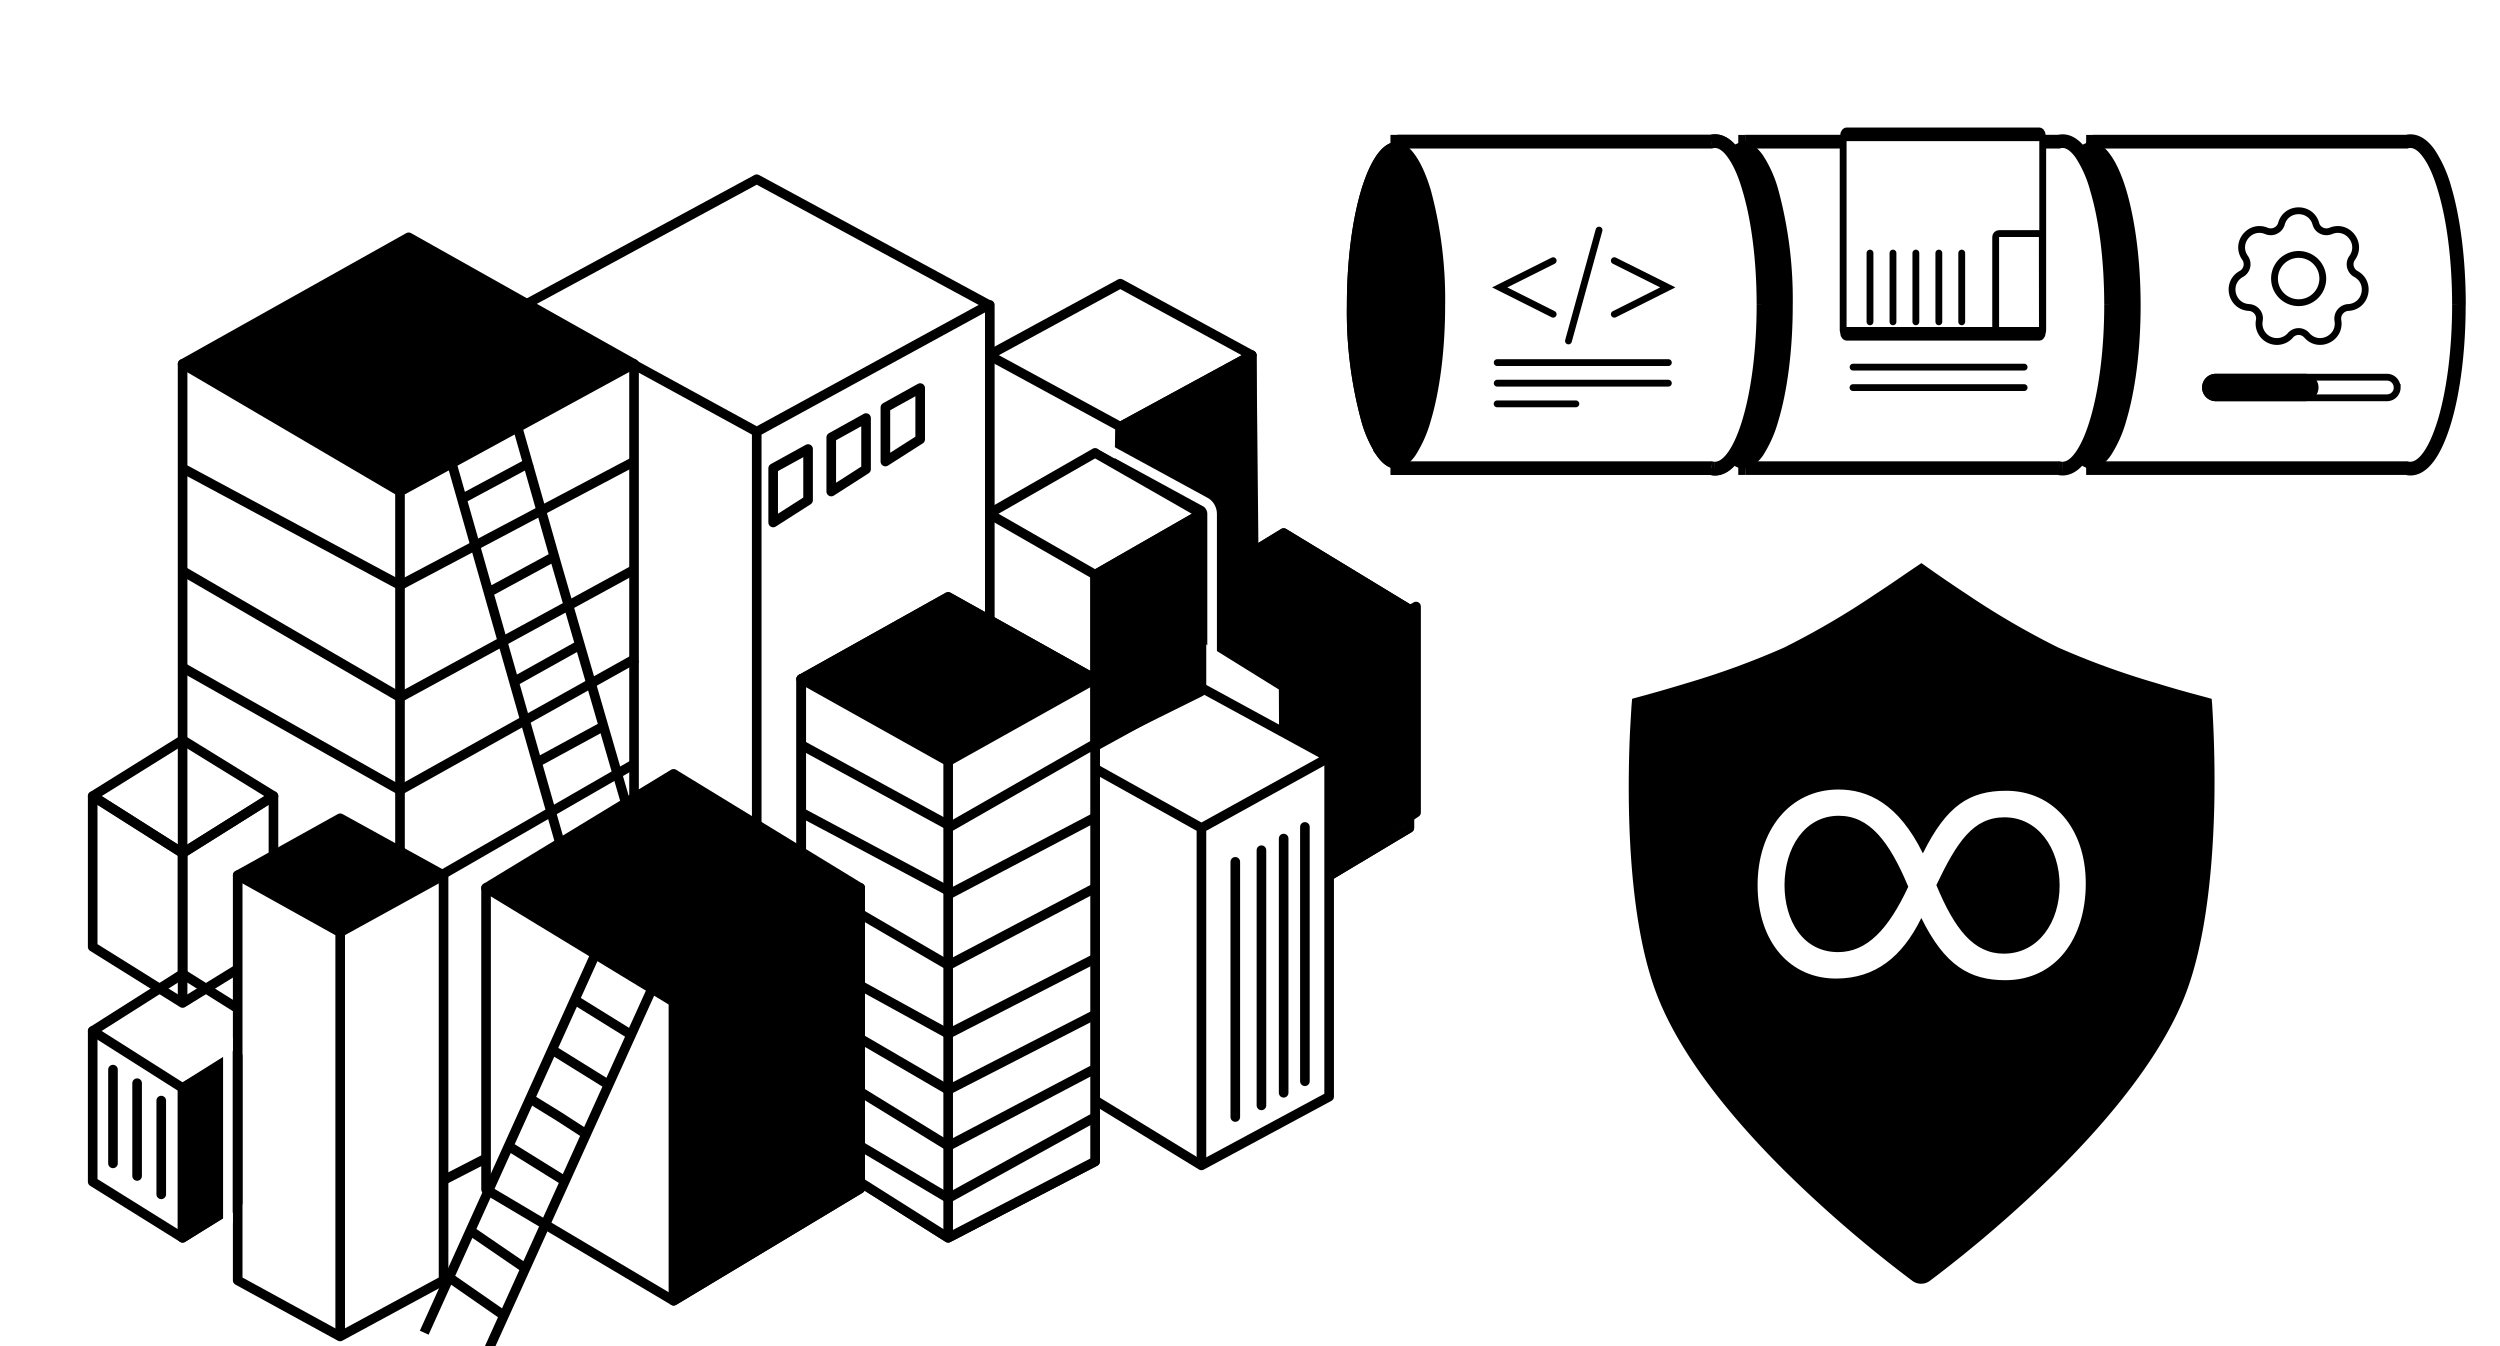 <svg viewBox="0 0 260 140" xmlns:xlink="http://www.w3.org/1999/xlink" xmlns="http://www.w3.org/2000/svg" width="260" height="140"><path fill="#FFFFFF" d="M0 0h260v140H0z"></path><path d="M-6.8-9h274.59v158H-6.81zm0 0" fill="none" stroke="#000000" stroke-miterlimit="10"></path><path d="M230.02 72.67l2.4-.2-.14-1.7-1.67-.43-.1-.02-.32-.09-1.19-.32c-1.35-.36-2.7-.75-4.03-1.16a79.86 79.86 0 01-9.88-3.58 80.25 80.25 0 01-9.07-5.28c-1.5-.99-2.99-2-4.46-3.05l-.27-.19-.06-.05-.02-.01-1.41-1.02-1.41 1.02-.03.01-.06.05-.27.19-1 .71c-.87.6-2.08 1.43-3.47 2.34a80.94 80.94 0 01-9.06 5.29 81.3 81.3 0 01-9.79 3.57c-1.71.52-3.43 1.02-5.16 1.48l-.32.09-.07.02h-.03l-1.64.43-.15 1.7 2.4.2-2.4-.2v.06l-.02.17-.05.66-.14 2.4c-.13 2.68-.17 5.36-.13 8.04.1 6.29.73 14.3 3 20.32 2.67 7.1 8.59 14.1 14.15 19.59a133.5 133.5 0 0013.29 11.42 3.93 3.93 0 004.71 0l-1.44-1.93 1.44 1.93a135 135 0 0013.27-11.43c5.56-5.5 11.48-12.5 14.17-19.57 2.28-6.02 2.95-14.02 3.1-20.31.07-3.48 0-6.97-.21-10.44l-.04-.66-.01-.18-.01-.06zm0 0" fill="currentColor" stroke-width="4.81px" stroke="#FFFFFF"></path><path d="M216.92 91.88c0 5.69-3.09 10.06-8.37 10.06-3.7 0-6.3-1.52-8.73-6.47-2.02 4.12-4.83 6.26-8.78 6.3-4.83.05-8.25-3.75-8.25-9.72 0-5.7 3.34-9.94 8.4-9.94 3.06 0 6.24 1.45 8.79 6.64 2.47-4.99 4.86-6.51 8.66-6.51 4.9 0 8.28 3.92 8.28 9.64zm-31.33.17c0 3.67 1.9 6.97 5.57 6.97 3 0 5.23-2.36 7.3-6.8-1.98-4.75-4.05-7.38-7.22-7.38-3.58 0-5.65 3.37-5.65 7.21zM208.47 85c-3.26 0-4.94 2.55-7.09 7.05 1.9 4.58 3.88 7.13 7.01 7.13 3.63 0 5.81-3.3 5.81-7.09 0-3.91-2.27-7.09-5.73-7.09zM102.84 36.94h27.34v42.23h-27.34zm0 0" fill="#FFFFFF"></path><path d="M102.84 36.94h27.34v42.23h-27.34zm0 0" fill="none" stroke-linejoin="round" stroke="#000000" stroke-miterlimit="10"></path><path d="M102.84 36.94l13.67-7.44 13.67 7.44-13.67 7.44zm0 0" fill="#FFFFFF"></path><path d="M102.84 36.94l13.67-7.44 13.67 7.44-13.67 7.44zm13.67 7.44v34.79" fill="none" stroke-linejoin="round" stroke="#000000" stroke-miterlimit="10"></path><path d="M116.5 44.38l-.1 4.12 8.55 4.93v6.64l5.43-2.72-.2-20.4zm0 0" stroke-linejoin="round" stroke="#000000" stroke-miterlimit="10"></path><path d="M120.53 101.7V63.37h26.04V86.1l-26.04 15.58zm0 0" fill="#FFFFFF" stroke-linejoin="round" stroke="#000000" stroke-miterlimit="10"></path><path d="M120.53 63.38l12.97-7.94 13.07 7.94-13.07 8.05zm0 0" fill="#FFFFFF"></path><path d="M120.53 63.38l12.97-7.94 13.07 7.94-13.07 8.05zm12.97 8.05l.1 22.42" fill="none" stroke-linejoin="round" stroke="#000000" stroke-miterlimit="10"></path><path d="M120.53 101.7V63.37h26.04V86.1l-26.04 15.58zm0 0" fill="#FFFFFF" stroke-linejoin="round" stroke="#000000" stroke-miterlimit="10"></path><path d="M120.53 63.38l12.97-7.94 13.07 7.94-13.07 8.05zm0 0"></path><path d="M120.53 63.38l12.97-7.94 13.07 7.94-13.07 8.05zm12.97 8.05l.1 22.42" fill="none" stroke-linejoin="round" stroke="#000000" stroke-miterlimit="10"></path><path d="M102.84 53.43h22.11v35.8h-22.11zm0 0" fill="#FFFFFF" stroke-linejoin="round" stroke="#000000" stroke-miterlimit="10"></path><path d="M102.84 53.43l11.05-6.33 11.06 6.33-11.06 6.34zm0 0" fill="#FFFFFF"></path><path d="M102.84 53.43l11.05-6.33 11.06 6.33-11.06 6.34zm11.05 6.34v29.45" fill="none" stroke-linejoin="round" stroke="#000000" stroke-miterlimit="10"></path><path d="M111.78 113.15V78.77h26.45v35.28l-13.28 7.15-13.16-8.05zm0 0" fill="#FFFFFF" stroke-linejoin="round" stroke="#000000" stroke-miterlimit="10"></path><path d="M111.78 78.77l13.17-7.24 13.28 7.24-13.28 7.34-13.16-7.34zm0 0" fill="#FFFFFF"></path><path d="M111.78 78.77l13.17-7.24 13.28 7.24-13.28 7.34-13.16-7.34zm13.17 7.34v35.09" fill="none" stroke-linejoin="round" stroke="#000000" stroke-miterlimit="10"></path><path d="M54.58 31.71h48.36v74.7H54.58zm0 0" fill="#FFFFFF" stroke-linejoin="round" stroke="#000000" stroke-miterlimit="10"></path><path d="M54.58 31.71L78.7 18.64l24.13 13.07L78.7 44.9zm0 0" fill="#FFFFFF"></path><path d="M54.58 31.71L78.7 18.64l24.13 13.07L78.7 44.9zM78.7 44.9v61.52" fill="none" stroke-linejoin="round" stroke="#000000" stroke-miterlimit="10"></path><path d="M18.99 112.55v-74.7h46.95v74.7L42.5 124.6zm0 0" fill="#FFFFFF" stroke-linejoin="round" stroke="#000000" stroke-miterlimit="10"></path><path d="M18.99 37.85L42.5 24.68l23.43 13.17L41.6 51.12zm0 0"></path><path d="M18.99 37.85L42.5 24.68l23.43 13.17L41.6 51.12zM41.6 51.12v61.53" fill="none" stroke-linejoin="round" stroke="#000000" stroke-miterlimit="10"></path><path d="M83.33 119.08V70.62h30.56v50.17l-15.28 7.94-15.28-9.65zm0 0" fill="#FFFFFF" stroke-linejoin="round" stroke="#000000" stroke-miterlimit="10"></path><path d="M83.33 70.62l15.28-8.54 15.28 8.54-15.28 8.55-15.28-8.55zm0 0" fill="#FFFFFF"></path><path d="M83.33 70.62l15.28-8.54 15.28 8.54-15.28 8.55-15.28-8.55zm15.28 8.55v49.56" fill="none" stroke-linejoin="round" stroke="#000000" stroke-miterlimit="10"></path><path d="M83.33 119.08V70.62h30.56v50.17l-15.28 7.94-15.28-9.65zm0 0" fill="#FFFFFF" stroke-linejoin="round" stroke="#000000" stroke-miterlimit="10"></path><path d="M83.33 70.62l15.28-8.54 15.28 8.54-15.28 8.55-15.28-8.55zm0 0"></path><path d="M83.33 70.62l15.28-8.54 15.28 8.54-15.28 8.55-15.28-8.55zm15.28 8.55v49.56" fill="none" stroke-linejoin="round" stroke="#000000" stroke-miterlimit="10"></path><path d="M50.55 123.7V92.35h38.91v31.27l-19.4 11.66zm0 0" fill="#FFFFFF" stroke-linejoin="round" stroke="#000000" stroke-miterlimit="10"></path><path d="M50.55 92.34l19.5-11.86 19.41 11.86-19.4 11.86zm0 0"></path><path d="M50.55 92.34l19.5-11.86 19.41 11.86-19.4 11.86zm19.5 11.86v31.07" fill="none" stroke-linejoin="round" stroke="#000000" stroke-miterlimit="10"></path><path d="M9.64 122.9v-15.68h18.8v15.68l-9.45 5.83zm0 0" fill="#FFFFFF" stroke-linejoin="round" stroke="#000000" stroke-miterlimit="10"></path><path d="M9.64 107.22l9.35-5.93 9.45 5.93-9.45 5.93zm0 0" fill="#FFFFFF"></path><path d="M9.64 107.22l9.35-5.93 9.45 5.93-9.45 5.93zm9.35 5.93v15.58" fill="none" stroke-linejoin="round" stroke="#000000" stroke-miterlimit="10"></path><path d="M9.64 98.47V82.8l9.35 5.93 9.45-5.93v15.68l-9.45 5.83zm0 0" fill="none" stroke-linejoin="round" stroke="#000000" stroke-miterlimit="10"></path><path d="M9.64 82.79l9.35-5.83 9.45 5.83-9.45 5.93zm9.35 5.93v15.58" fill="none" stroke-linejoin="round" stroke="#000000" stroke-miterlimit="10"></path><path d="M24.72 133.16V91.03h21.41v42.13l-10.76 5.83zm0 0" fill="#FFFFFF" stroke-linejoin="round" stroke="#000000" stroke-miterlimit="10"></path><path d="M24.72 91.03l10.66-5.93 10.75 5.93-10.76 5.93zm0 0"></path><path d="M24.72 91.03l10.66-5.93 10.75 5.93-10.76 5.93zm10.66 5.93V139m-16.4-90.3l22.63 12.16M65.94 48L41.6 60.87m-22.62-1.5L41.6 72.52M18.98 69.4L41.6 82.18m24.33-22.92L41.6 72.53m24.63-4.12L41.6 82.18m24.33-2.71L44.12 92.04" fill="none" stroke-linejoin="round" stroke="#000000" stroke-miterlimit="10"></path><path d="M11.75 111.24v9.75m2.51-8.34v9.65m2.51-7.84v9.75" fill="none" stroke-linecap="round" stroke-linejoin="round" stroke="#000000" stroke-miterlimit="10"></path><path d="M18.99 113.15v15.58l5.73-3.62v-15.28l-5.73 3.32zM134 70.82l-.2 5.23 4.73 2.61v11.47l8.74-5.63V63.08zm-20.1-11.05v17.59l10.96-5.43.1-18.5zm0 0" stroke-linejoin="round" stroke="#000000" stroke-miterlimit="10"></path><path d="M114.5 46.3l10.86 5.92c.4.2.7.71.7 1.21v14.68M23.7 107.92v19.3" fill="none" stroke-linejoin="round" stroke="#FFFFFF" stroke-miterlimit="10"></path><path d="M70.06 104.2v31.07l19.4-11.66V92.34zm0 0" stroke-linejoin="round" stroke="#000000" stroke-miterlimit="10"></path><path d="M128.47 89.63v26.54m2.72-27.75v26.54m2.31-27.75v26.44M135.71 86v26.45" fill="none" stroke-linecap="round" stroke-linejoin="round" stroke="#000000" stroke-miterlimit="10"></path><path d="M80.41 48.7l3.63-2v5.32l-3.63 2.32zm6.04-3.21l3.62-2.01v5.32l-3.62 2.32v-5.63zm5.63-3.12l3.62-2.01v5.33L92.08 48zm-8.75 35.1L98.6 85.8m15.28-8.44L98.61 86.1m-15.28-1.6l15.28 8.14M113.9 85l-15.28 8.04m-9.15 2.01l9.15 5.33m15.28-8.04l-15.28 8.04m-9.15 2.11l9.15 5.03m15.28-7.84l-15.28 7.84m-9.15.5l9.15 5.33m15.28-7.84l-15.28 7.84m-9.15.2l9.15 5.63m15.28-8.04l-15.28 8.04m-9.15 0l9.15 5.43m15.28-8.44l-15.28 8.44m-51.57-76.2l4.12 14.47 7.94 27.85m-5.33-46.45l4.12 14.48 8.05 27.75M61.9 99.27L44.12 138.6m23.93-36.3l-17.8 39.31m-3.52-8.74l5.63 3.91m-3.52-8.84l5.73 3.92m3.12-22.52l5.83 3.62M59.8 104l5.84 3.62m-10.36 6.74l2.92 1.8 2.81 1.82m-8.14 1.2l5.83 3.62M48.34 51.72L55.28 48m-4.42 13.57l6.84-3.71m-3.93 12.86l6.84-3.82m-4.73 12.37l6.84-3.72" fill="none" stroke-linejoin="round" stroke="#000000" stroke-miterlimit="10"></path><path d="M217.66 14.73v33.95h32.62c.13.04.27.06.4.06 2.79 0 5.05-7.63 5.05-17.03 0-9.4-2.26-17.03-5.05-17.03-.13 0-.27.02-.4.05zm0 0" fill-rule="evenodd" fill="#FFFFFF"></path><path d="M217.66 48.68h-.7v.71h.7zm0-33.95v-.7h-.7v.7zm32.62 33.95l.18-.68-.09-.03h-.1zm0-33.95v.72h.1l.08-.03zm-31.9 33.95V14.73h-1.43v33.95zm31.9-.7h-32.62v1.41h32.62zm.4.04c-.07 0-.14 0-.22-.02l-.37 1.37c.2.05.4.08.6.08zm4.34-16.3c0 4.64-.57 8.83-1.45 11.83-.45 1.5-.96 2.67-1.5 3.44-.56.8-1.04 1.03-1.39 1.03v1.43c1.05 0 1.9-.71 2.55-1.64.66-.95 1.23-2.28 1.7-3.86.94-3.16 1.5-7.49 1.5-12.24zm-4.34-16.33c.35 0 .83.24 1.38 1.04.55.77 1.06 1.93 1.5 3.44.9 3 1.46 7.18 1.46 11.84h1.42c0-4.75-.57-9.08-1.5-12.25a13.66 13.66 0 00-1.71-3.85c-.65-.93-1.5-1.64-2.55-1.64zm-.22.03a.82.82 0 01.22-.03v-1.42c-.2 0-.4.03-.59.08zm-32.8.03h32.62v-1.43h-32.62zm0 0" fill="currentColor"></path><path d="M217.51 15.14c.54 0 1.12.36 1.7 1.19.58.81 1.12 2.01 1.58 3.53.9 3.03 1.48 7.24 1.48 11.9 0 4.67-.57 8.87-1.48 11.9a12.6 12.6 0 01-1.58 3.54c-.59.82-1.16 1.18-1.7 1.18-.53 0-1.11-.36-1.7-1.18a12.33 12.33 0 01-1.58-3.54 43.18 43.18 0 01-1.48-11.9c0-4.66.57-8.87 1.48-11.9.46-1.52 1-2.72 1.58-3.53.59-.83 1.17-1.19 1.7-1.19zm0 0" fill="currentColor" stroke-width="0.71px" stroke="#000000"></path><path d="M181.49 14.73v33.95h32.61c.13.04.27.06.4.06 2.8 0 5.05-7.63 5.05-17.03 0-9.4-2.26-17.03-5.04-17.03-.14 0-.28.02-.4.05zm0 0" fill-rule="evenodd" fill="#FFFFFF"></path><path d="M181.49 48.68h-.71v.71h.7zm0-33.95v-.7h-.71v.7zm32.61 33.95l.19-.68-.1-.03h-.09zm0-33.95v.72h.1l.09-.03zm-31.9 33.95V14.73h-1.42v33.95zm31.9-.7h-32.6v1.41h32.61zm.4.04c-.07 0-.14 0-.21-.02l-.37 1.37c.19.05.38.08.59.08zm4.34-16.3c0 4.64-.56 8.83-1.45 11.83-.44 1.5-.96 2.67-1.5 3.44-.56.8-1.03 1.03-1.38 1.03v1.43c1.04 0 1.9-.71 2.54-1.64.67-.95 1.24-2.28 1.7-3.86.94-3.16 1.51-7.49 1.51-12.24zm-4.33-16.33c.35 0 .82.24 1.38 1.04a12 12 0 011.5 3.44c.9 3 1.45 7.18 1.45 11.84h1.42c0-4.75-.57-9.08-1.5-12.25a13.66 13.66 0 00-1.7-3.85c-.66-.93-1.5-1.64-2.55-1.64zm-.22.03a.87.87 0 01.22-.03v-1.42c-.2 0-.4.03-.6.08zm-32.8.03h32.61v-1.43h-32.6zm0 0" fill="currentColor"></path><path d="M181.34 15.14c.53 0 1.1.36 1.7 1.19a12.4 12.4 0 011.57 3.53 43.24 43.24 0 011.48 11.9c0 4.67-.57 8.87-1.48 11.9a12.9 12.9 0 01-1.57 3.54c-.6.82-1.17 1.18-1.7 1.18-.54 0-1.12-.36-1.7-1.18a12.33 12.33 0 01-1.58-3.54 43.18 43.18 0 01-1.48-11.9c0-4.66.57-8.87 1.48-11.9.46-1.52 1-2.72 1.58-3.53.58-.83 1.16-1.19 1.7-1.19zm0 0" fill="currentColor" stroke-width="0.71px" stroke="#000000"></path><path d="M145.34 14.73v33.95h32.6c.15.04.28.06.42.06 2.78 0 5.04-7.63 5.04-17.03 0-9.4-2.26-17.03-5.04-17.03-.14 0-.27.02-.41.05zm0 0" fill-rule="evenodd" fill="#FFFFFF"></path><path d="M145.34 48.68h-.71v.71h.71zm0-33.95v-.7h-.71v.7zm32.6 33.95l.2-.68-.1-.03h-.1zm0-33.95v.72h.1l.1-.03zm-31.89 33.95V14.73h-1.42v33.95zm31.9-.7h-32.61v1.41h32.6zm.4.04c-.07 0-.14 0-.21-.02l-.37 1.37c.2.05.39.08.59.08zm4.34-16.3c0 4.64-.56 8.83-1.45 11.83-.44 1.5-.96 2.67-1.5 3.44-.56.8-1.04 1.03-1.38 1.03v1.43c1.04 0 1.89-.71 2.54-1.64.67-.95 1.24-2.28 1.7-3.86.94-3.16 1.5-7.49 1.5-12.24zm-4.33-16.33c.34 0 .82.24 1.37 1.04.55.77 1.07 1.93 1.5 3.44.9 3 1.46 7.18 1.46 11.84h1.42c0-4.75-.57-9.08-1.5-12.25a13.66 13.66 0 00-1.7-3.85c-.66-.93-1.5-1.64-2.55-1.64zm-.22.03a.82.82 0 01.22-.03v-1.42c-.2 0-.4.03-.6.08zm-32.8.03h32.6v-1.43h-32.6zm0 0" fill="currentColor"></path><path d="M145.18 15.14c.54 0 1.12.36 1.7 1.19.58.81 1.12 2.01 1.58 3.53a43.2 43.2 0 011.48 11.9c0 4.67-.57 8.87-1.48 11.9a12.9 12.9 0 01-1.57 3.54c-.6.82-1.17 1.18-1.7 1.18-.54 0-1.12-.36-1.7-1.18a12.34 12.34 0 01-1.58-3.54 43.02 43.02 0 01-1.48-11.9c0-4.66.57-8.87 1.48-11.9.46-1.52 1-2.72 1.57-3.53.59-.83 1.17-1.19 1.7-1.19zm0 0" fill="currentColor" stroke-width="0.71px" stroke="#000000"></path><path d="M145.34 14.73v33.95h32.6c.15.04.28.06.42.06 2.78 0 5.04-7.63 5.04-17.03 0-9.4-2.26-17.03-5.04-17.03-.14 0-.27.02-.41.05zm0 0" fill-rule="evenodd" fill="#FFFFFF"></path><path d="M145.34 48.68h-.71v.71h.71zm0-33.95v-.7h-.71v.7zm32.6 33.95l.2-.68-.1-.03h-.1zm0-33.95v.72h.1l.1-.03zm-31.89 33.95V14.73h-1.42v33.95zm31.9-.7h-32.61v1.41h32.6zm.4.04c-.07 0-.14 0-.21-.02l-.37 1.37c.2.05.39.08.59.08zm4.34-16.3c0 4.64-.56 8.83-1.45 11.83-.44 1.5-.96 2.67-1.5 3.44-.56.8-1.04 1.03-1.38 1.03v1.43c1.04 0 1.89-.71 2.54-1.64.67-.95 1.24-2.28 1.7-3.86.94-3.16 1.5-7.49 1.5-12.24zm-4.33-16.33c.34 0 .82.24 1.37 1.04.55.77 1.07 1.93 1.5 3.44.9 3 1.46 7.18 1.46 11.84h1.42c0-4.75-.57-9.08-1.5-12.25a13.66 13.66 0 00-1.7-3.85c-.66-.93-1.5-1.64-2.55-1.64zm-.22.03a.82.82 0 01.22-.03v-1.42c-.2 0-.4.03-.6.08zm-32.8.03h32.6v-1.43h-32.6zm0 0" fill="currentColor"></path><path d="M145.18 15.14c.54 0 1.12.36 1.7 1.19.58.81 1.12 2.01 1.58 3.53a43.2 43.2 0 011.48 11.9c0 4.67-.57 8.87-1.48 11.9a12.9 12.9 0 01-1.57 3.54c-.6.82-1.17 1.18-1.7 1.18-.54 0-1.12-.36-1.7-1.18a12.34 12.34 0 01-1.58-3.54 43.02 43.02 0 01-1.48-11.9c0-4.66.57-8.87 1.48-11.9.46-1.52 1-2.72 1.57-3.53.59-.83 1.17-1.19 1.7-1.19zm0 0" fill="currentColor" stroke-width="0.71px" stroke="#000000"></path><path d="M147.63 65.75c0-.14-.22-.25-.5-.25h-28.15c-.28 0-.5.11-.5.25v14.13c0 .14.22.25.5.25h28.15c.28 0 .5-.1.5-.25zm0 0" transform="matrix(.712 0 0 1.418 107.33 -78.91)" fill-rule="evenodd" fill="#FFFFFF" stroke="#000000"></path><path d="M212.4 24.64c0-.2-.15-.35-.35-.35h-4.14c-.2 0-.36.16-.36.35v9.7c0 .2.16.36.36.36h4.14c.2 0 .36-.16.36-.35zm0 0" fill="none" stroke-width="0.71px" stroke="#000000"></path><path d="M201.64 26.32v7.15m-4.77-7.15v7.15m-2.39-7.15v7.15m9.54-7.15v7.15m-4.77-7.15v7.15" fill="none" stroke-width="0.71px" stroke-linecap="round" stroke="#000000"></path><path d="M249.3 40.3c0-.59-.47-1.07-1.06-1.07h-17.8a1.07 1.07 0 000 2.14h17.8c.6 0 1.07-.48 1.07-1.07zm0 0" fill-rule="evenodd" fill="#FFFFFF" stroke-width="0.71px" stroke="#000000"></path><path d="M240.77 40.3c0-.59-.48-1.07-1.07-1.07h-9.25a1.07 1.07 0 000 2.14h9.25c.59 0 1.07-.48 1.07-1.07zm0 0" fill-rule="evenodd" fill="currentColor" stroke-width="0.71px" stroke="#000000"></path><path d="M166.3 23.93l-3.18 11.53m-1.59-8.35l-5.56 2.78 5.56 2.79m6.36-5.57l5.56 2.78-5.56 2.79m-12.18 5.03h17.8m-17.8 2.14h17.8M155.7 42h8.19m28.83-3.82h17.79m-17.8 2.13h17.8" fill="none" stroke-width="0.71px" stroke-linecap="round" stroke="#000000"></path><path d="M237.27 23.27c.5-1.8 3.07-1.8 3.58 0 .08.32.3.58.6.72.3.15.64.15.94.03 1.74-.73 3.33 1.27 2.24 2.8-.2.26-.26.6-.19.92.08.32.28.6.57.75 1.65.9 1.08 3.4-.8 3.49a1.16 1.16 0 00-1.07 1.34c.32 1.85-1.98 2.97-3.22 1.56-.22-.25-.53-.4-.86-.4-.33 0-.65.15-.86.4a1.86 1.86 0 01-3.23-1.56c.06-.32-.02-.65-.23-.91-.2-.25-.51-.41-.84-.43-1.87-.1-2.44-2.59-.8-3.49a1.15 1.15 0 00.39-1.67c-1.1-1.53.5-3.53 2.23-2.8.3.12.64.12.94-.03.3-.14.52-.4.61-.72zm0 0" fill="none" stroke-width="0.71px" stroke="#000000"></path><path d="M236.55 28.97a2.5 2.5 0 115.02 0 2.5 2.5 0 01-5.02 0zm0 0" fill="none" stroke="#000000" stroke-width="0.71px"></path></svg>